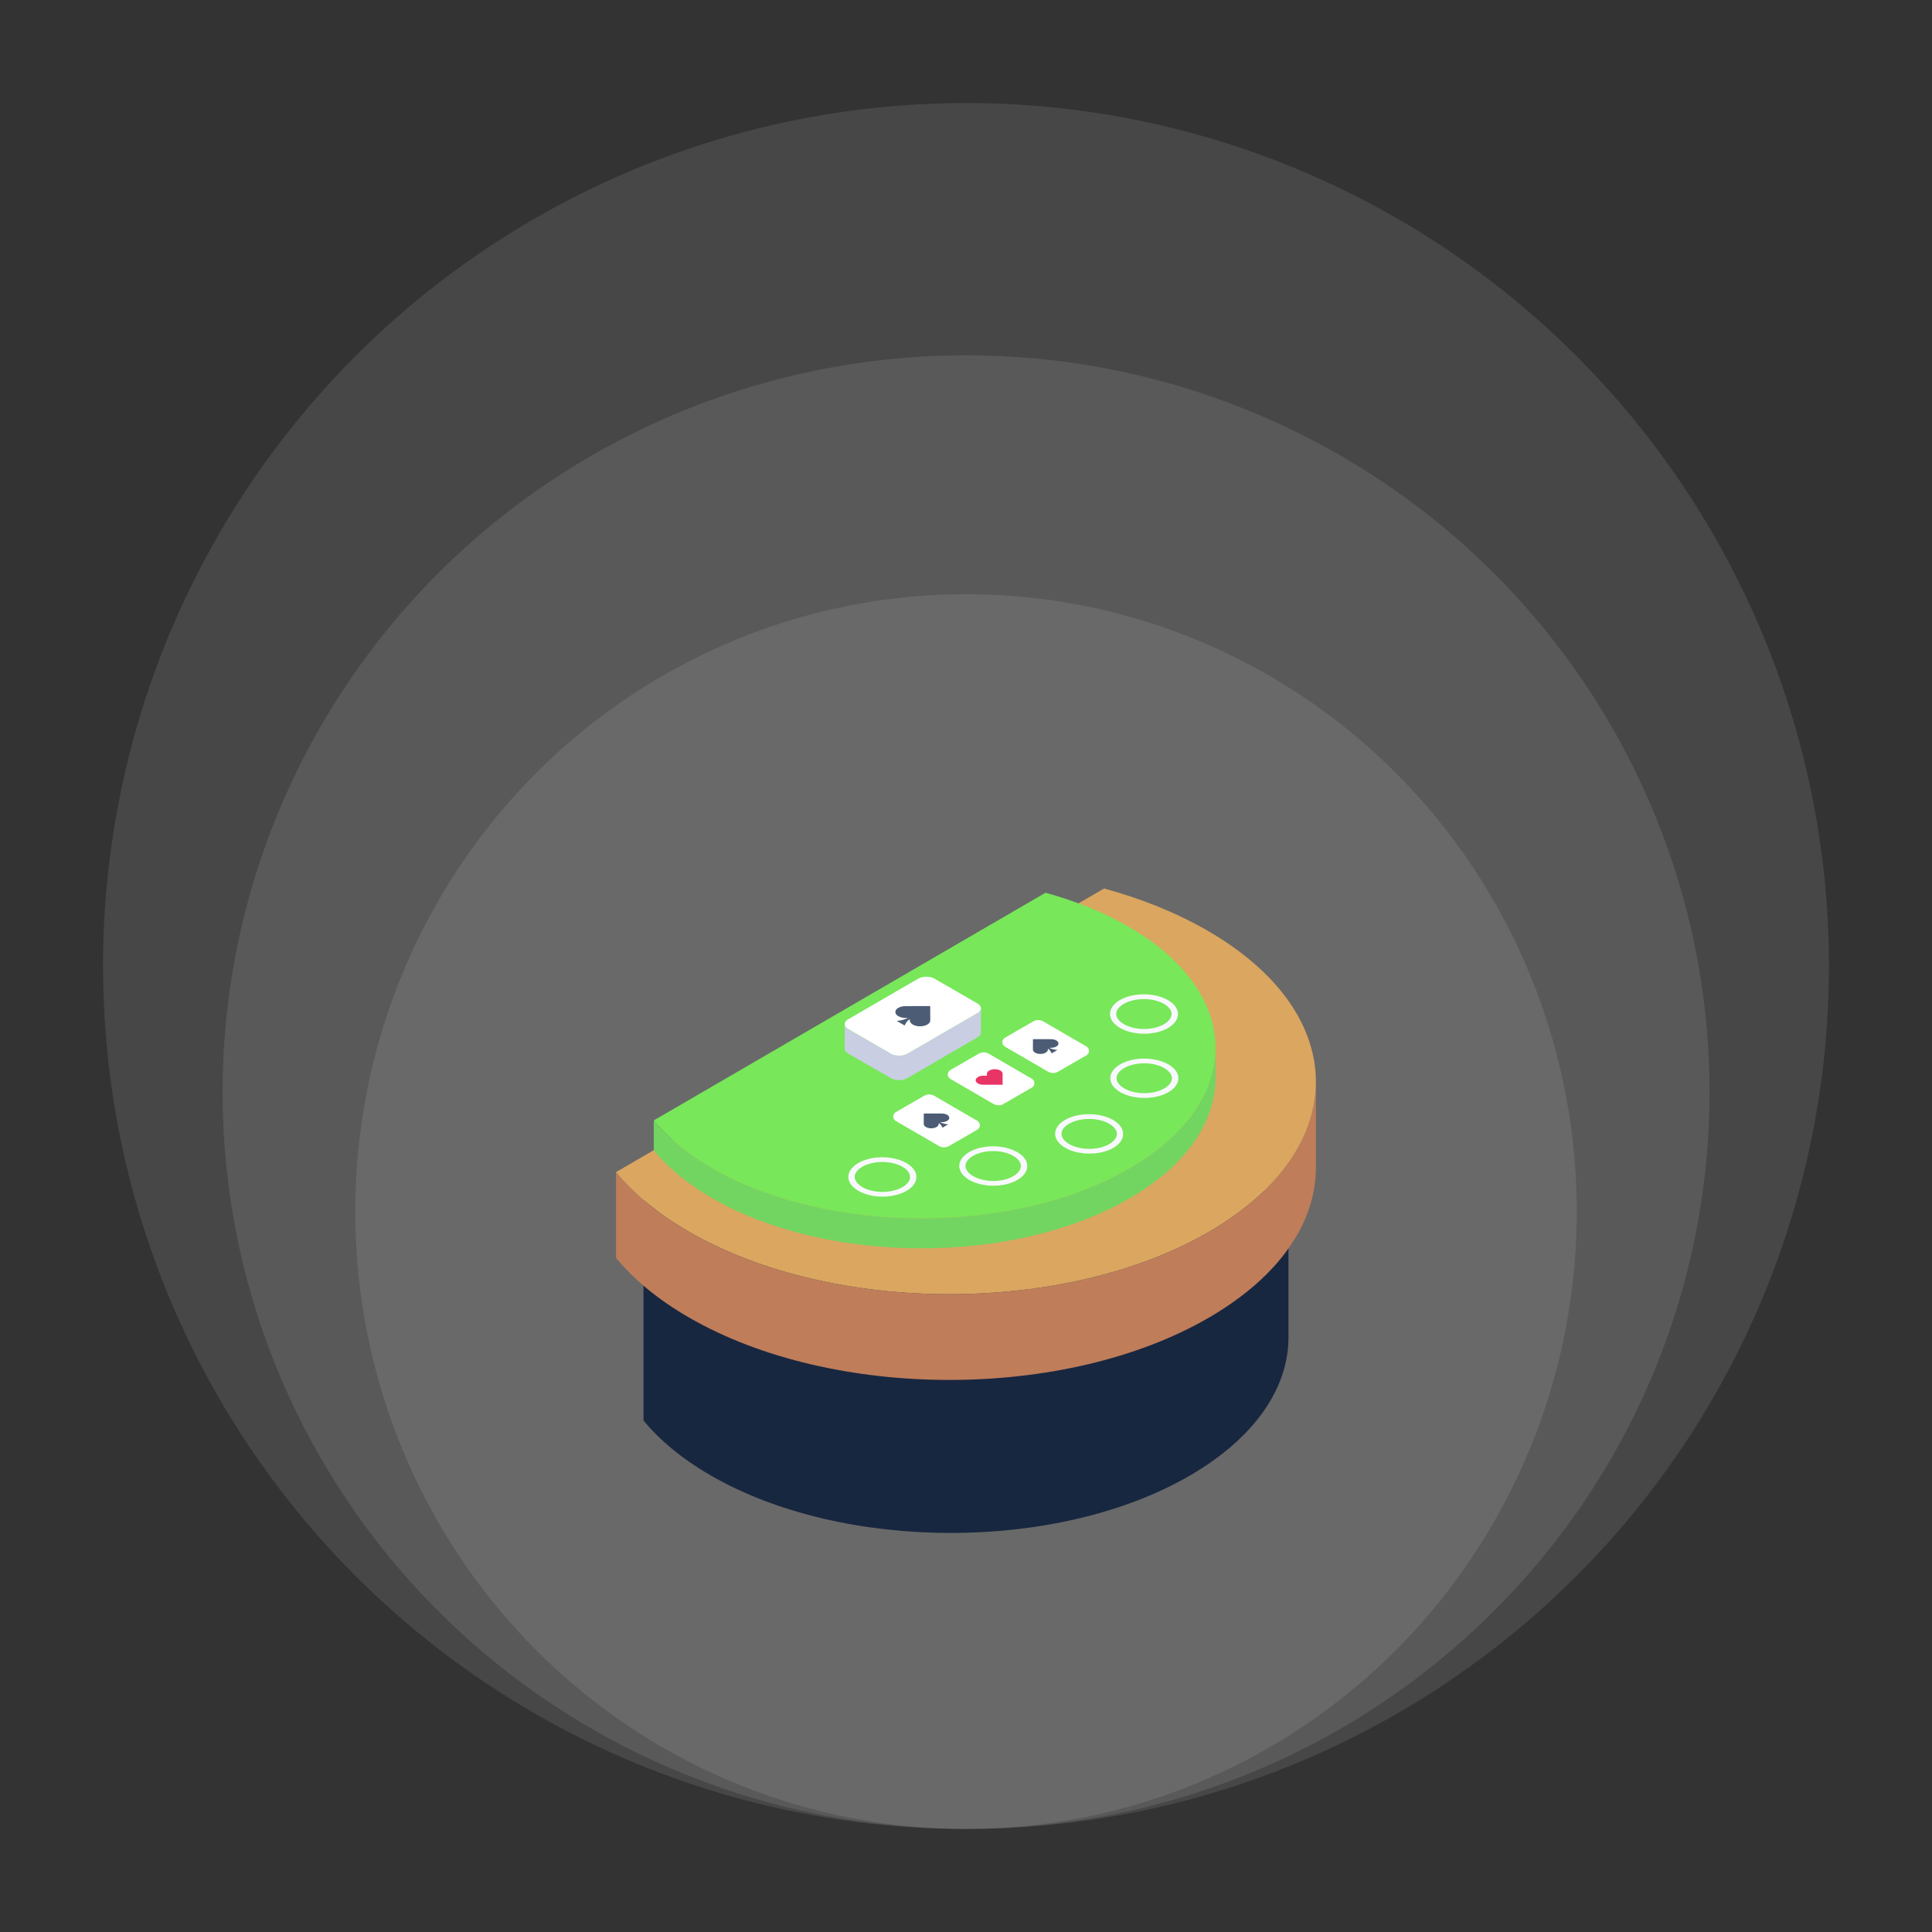 <svg xmlns="http://www.w3.org/2000/svg" width="150" height="150" viewBox="0 0 150 150" fill="none"><rect x="0" y="0" width="150" height="150" fill="#333333" stroke="none"/><ellipse cx="75.002" cy="94.067" rx="47.416" ry="47.931" fill="white" fill-opacity="0.1"></ellipse><ellipse cx="75.005" cy="84.794" rx="57.723" ry="57.208" fill="white" fill-opacity="0.1"></ellipse><ellipse cx="75" cy="75" rx="67" ry="67" fill="white" fill-opacity="0.1"></ellipse><path d="M84.503 92.458C77.716 94.21 69.916 94.21 63.11 92.458H49.961V110.286C51.232 111.829 52.972 113.278 55.189 114.558C65.493 120.506 82.153 120.506 92.389 114.558C97.479 111.6 100.026 107.73 100.037 103.853V92.458H84.503Z" fill="#182740"></path><path d="M102.168 84.022V90.68C102.156 94.886 99.392 99.086 93.868 102.295C82.761 108.752 64.683 108.752 53.502 102.297C51.096 100.908 49.208 99.335 47.828 97.661V91.002C49.208 92.677 51.096 94.249 53.502 95.638C64.683 102.093 82.761 102.093 93.868 95.638C99.392 92.428 102.155 88.226 102.168 84.022Z" fill="#BF7D5A"></path><path d="M93.745 72.251C104.925 78.707 104.984 89.178 93.868 95.638C82.761 102.093 64.683 102.093 53.502 95.638C51.096 94.249 49.208 92.676 47.828 91.002L85.723 68.981C88.618 69.775 91.338 70.862 93.745 72.251Z" fill="#DBA660"></path><path d="M94.372 81.385V83.712C94.362 87.088 92.143 90.459 87.71 93.034C78.795 98.216 64.285 98.216 55.311 93.034C53.381 91.92 51.865 90.657 50.758 89.314V86.988C51.865 88.332 53.381 89.594 55.311 90.709C64.285 95.889 78.795 95.889 87.711 90.709C92.143 88.132 94.362 84.761 94.372 81.385Z" fill="#72D561"></path><path d="M87.611 71.938C96.585 77.119 96.633 85.523 87.71 90.708C78.795 95.889 64.285 95.889 55.311 90.708C53.381 89.594 51.865 88.331 50.758 86.988L81.173 69.312C83.496 69.95 85.681 70.823 87.611 71.938Z" fill="#78E75A"></path><path d="M69.547 87.029L72.894 88.974C73.014 89.043 73.151 89.08 73.29 89.08C73.429 89.08 73.566 89.043 73.686 88.974L75.882 87.706C75.942 87.671 75.991 87.621 76.026 87.561C76.06 87.501 76.078 87.433 76.078 87.364C76.078 87.295 76.06 87.227 76.026 87.168C75.991 87.108 75.942 87.058 75.882 87.023L72.536 85.078C72.416 85.008 72.279 84.972 72.14 84.972C72.001 84.972 71.865 85.008 71.745 85.078L69.548 86.346C69.489 86.381 69.439 86.43 69.404 86.49C69.37 86.55 69.352 86.618 69.352 86.687C69.351 86.756 69.369 86.824 69.404 86.884C69.438 86.944 69.487 86.994 69.547 87.029Z" fill="white"></path><path d="M71.723 86.452L71.719 87.179C71.721 87.211 71.719 87.242 71.72 87.277C71.732 87.461 71.988 87.602 72.306 87.6C72.464 87.599 72.606 87.562 72.71 87.502C72.812 87.444 72.877 87.362 72.882 87.272C72.885 87.248 72.876 87.222 72.882 87.198C73.019 87.274 73.09 87.367 73.17 87.555L73.625 87.292C73.41 87.279 73.2 87.225 73.005 87.135V87.122L73.109 87.126C73.279 87.126 73.428 87.087 73.535 87.026C73.64 86.965 73.703 86.881 73.703 86.788C73.702 86.6 73.451 86.454 73.115 86.454C72.655 86.452 72.194 86.453 71.723 86.452Z" fill="#4C5C75"></path><path d="M70.365 90.293C71.012 90.668 71.312 91.228 71.06 91.776C70.692 92.586 69.237 93.075 67.83 92.854C67.416 92.796 67.016 92.662 66.649 92.46C66.001 92.087 65.704 91.527 65.957 90.981C66.325 90.17 67.779 89.681 69.187 89.902C69.647 89.972 70.048 90.111 70.365 90.293Z" fill="#F8F9FE"></path><path d="M68.523 92.54C67.938 92.54 67.365 92.404 66.95 92.164C66.695 92.016 66.514 91.838 66.425 91.646C66.379 91.556 66.357 91.457 66.359 91.356C66.362 91.256 66.389 91.158 66.438 91.07C66.644 90.683 67.211 90.373 67.921 90.261C68.116 90.23 68.312 90.215 68.504 90.215C69.087 90.215 69.657 90.351 70.067 90.589C70.322 90.736 70.506 90.916 70.596 91.109C70.64 91.2 70.661 91.3 70.658 91.401C70.654 91.502 70.626 91.6 70.576 91.688C70.368 92.075 69.799 92.385 69.091 92.496C68.903 92.525 68.714 92.54 68.525 92.541L68.523 92.54Z" fill="#78E75A"></path><path d="M73.781 83.763L77.128 85.707C77.249 85.777 77.385 85.814 77.524 85.814C77.663 85.814 77.8 85.777 77.92 85.707L80.116 84.439C80.176 84.405 80.225 84.355 80.26 84.295C80.294 84.235 80.312 84.167 80.312 84.098C80.312 84.029 80.294 83.961 80.26 83.901C80.225 83.841 80.176 83.792 80.116 83.757L76.77 81.812C76.649 81.742 76.513 81.706 76.374 81.706C76.235 81.706 76.099 81.742 75.978 81.812L73.782 83.08C73.722 83.115 73.673 83.165 73.638 83.224C73.604 83.284 73.586 83.352 73.586 83.421C73.586 83.49 73.604 83.558 73.638 83.618C73.673 83.678 73.721 83.728 73.781 83.763Z" fill="white"></path><path d="M75.942 83.612C75.89 83.641 75.845 83.679 75.808 83.725C75.703 83.863 75.742 83.995 75.915 84.109C76.04 84.185 76.184 84.225 76.331 84.222C76.826 84.225 77.322 84.222 77.816 84.222L77.844 84.22C77.844 84.121 77.84 84.022 77.841 83.923L77.843 83.371C77.843 83.171 77.575 83.016 77.234 83.014C77.085 83.011 76.936 83.047 76.804 83.117C76.693 83.181 76.624 83.269 76.622 83.369C76.622 83.416 76.629 83.463 76.631 83.518C76.535 83.518 76.456 83.514 76.374 83.514C76.224 83.509 76.075 83.543 75.942 83.612Z" fill="#E93565"></path><path d="M78.017 81.256L81.364 83.201C81.484 83.271 81.621 83.308 81.76 83.308C81.899 83.308 82.036 83.271 82.156 83.201L84.353 81.933C84.412 81.898 84.462 81.848 84.496 81.789C84.531 81.729 84.549 81.661 84.549 81.592C84.549 81.523 84.531 81.455 84.496 81.395C84.462 81.335 84.412 81.285 84.353 81.25L81.006 79.305C80.886 79.235 80.749 79.198 80.61 79.198C80.471 79.198 80.334 79.235 80.214 79.304L78.017 80.572C77.957 80.607 77.908 80.657 77.873 80.717C77.838 80.777 77.82 80.845 77.82 80.914C77.82 80.983 77.838 81.052 77.873 81.112C77.908 81.171 77.957 81.221 78.017 81.256Z" fill="white"></path><path d="M80.199 80.679C80.199 80.924 80.196 81.165 80.195 81.406C80.198 81.438 80.195 81.47 80.196 81.504C80.209 81.689 80.465 81.83 80.783 81.827C80.94 81.827 81.083 81.789 81.186 81.729C81.288 81.67 81.353 81.59 81.359 81.499C81.361 81.475 81.352 81.45 81.359 81.425C81.495 81.502 81.566 81.595 81.647 81.782L82.102 81.52C81.887 81.507 81.677 81.453 81.481 81.362V81.35L81.585 81.353C81.755 81.353 81.905 81.315 82.011 81.254C82.116 81.193 82.18 81.109 82.179 81.016C82.179 80.827 81.927 80.682 81.591 80.682C81.132 80.679 80.67 80.68 80.199 80.679Z" fill="#4C5C75"></path><path d="M90.682 77.647C90.999 77.831 91.24 78.063 91.367 78.33C91.744 79.15 90.914 79.988 89.507 80.209C88.57 80.354 87.604 80.181 86.957 79.807C86.639 79.624 86.397 79.392 86.274 79.126C85.889 78.311 86.719 77.472 88.125 77.251C89.069 77.104 90.032 77.274 90.682 77.647ZM90.713 82.637C91.358 83.011 91.652 83.566 91.4 84.111C91.024 84.927 89.577 85.411 88.17 85.19C87.753 85.134 87.349 85.001 86.98 84.797C86.335 84.424 86.037 83.866 86.29 83.32C86.664 82.505 88.11 82.022 89.518 82.242C89.987 82.314 90.394 82.453 90.713 82.637Z" fill="#F8F9FE"></path><path d="M88.828 79.891C88.243 79.891 87.67 79.754 87.254 79.514C87 79.366 86.818 79.188 86.729 78.996C86.684 78.906 86.662 78.807 86.664 78.707C86.667 78.607 86.694 78.509 86.743 78.421C86.948 78.033 87.516 77.723 88.226 77.612C88.42 77.581 88.616 77.566 88.809 77.566C89.392 77.566 89.961 77.702 90.371 77.94C90.627 78.087 90.81 78.266 90.901 78.459C90.945 78.549 90.966 78.65 90.962 78.751C90.959 78.852 90.93 78.95 90.88 79.038C90.672 79.426 90.104 79.737 89.395 79.847C89.208 79.876 89.019 79.891 88.829 79.891H88.828ZM88.854 84.877C88.269 84.877 87.695 84.74 87.28 84.501C87.026 84.354 86.843 84.174 86.754 83.984C86.709 83.894 86.686 83.794 86.689 83.694C86.692 83.593 86.719 83.494 86.769 83.407C86.974 83.02 87.542 82.709 88.252 82.599C88.446 82.568 88.642 82.553 88.835 82.553C89.418 82.553 89.987 82.689 90.397 82.927C90.653 83.074 90.836 83.254 90.927 83.446C90.971 83.537 90.992 83.638 90.988 83.739C90.985 83.84 90.957 83.938 90.906 84.026C90.698 84.413 90.13 84.723 89.421 84.834C89.234 84.863 89.043 84.877 88.854 84.877Z" fill="#78E75A"></path><path d="M86.422 86.954C87.452 87.549 87.466 88.522 86.435 89.122C85.412 89.716 83.732 89.71 82.702 89.116C81.672 88.522 81.658 87.549 82.682 86.954C83.712 86.355 85.392 86.359 86.422 86.954Z" fill="#F8F9FE"></path><path d="M84.579 89.198C83.993 89.198 83.419 89.061 83.005 88.822C82.75 88.675 82.568 88.495 82.478 88.303C82.434 88.214 82.412 88.114 82.414 88.014C82.417 87.914 82.444 87.816 82.493 87.728C82.698 87.34 83.266 87.03 83.976 86.919C84.171 86.888 84.367 86.874 84.559 86.874C85.142 86.874 85.712 87.009 86.121 87.247C86.377 87.394 86.561 87.573 86.651 87.767C86.695 87.858 86.716 87.958 86.712 88.058C86.709 88.159 86.681 88.258 86.631 88.345C86.423 88.734 85.854 89.044 85.146 89.155C84.958 89.183 84.768 89.198 84.579 89.198Z" fill="#78E75A"></path><path d="M78.982 89.451C79.299 89.634 79.54 89.866 79.664 90.132C80.049 90.948 79.218 91.786 77.812 92.007C76.868 92.154 75.904 91.984 75.255 91.611C74.938 91.427 74.697 91.197 74.57 90.928C74.185 90.113 75.024 89.27 76.43 89.049C77.367 88.904 78.333 89.077 78.982 89.451Z" fill="#F8F9FE"></path><path d="M77.125 91.691C76.54 91.691 75.967 91.554 75.552 91.314C75.297 91.167 75.116 90.988 75.026 90.797C74.981 90.707 74.959 90.608 74.961 90.507C74.963 90.407 74.99 90.308 75.04 90.221C75.246 89.834 75.813 89.523 76.523 89.412C76.718 89.382 76.913 89.367 77.106 89.367C77.689 89.367 78.258 89.503 78.668 89.741C78.924 89.888 79.107 90.067 79.198 90.259C79.242 90.35 79.263 90.451 79.259 90.552C79.256 90.653 79.228 90.751 79.177 90.839C78.969 91.227 78.401 91.537 77.692 91.648C77.505 91.677 77.315 91.691 77.125 91.691Z" fill="#78E75A"></path><path d="M76.161 78.269L76.157 80.171C76.157 80.307 76.067 80.432 75.897 80.534L70.449 83.707C70.099 83.911 69.532 83.911 69.17 83.708L65.838 81.789C65.657 81.687 65.578 81.551 65.578 81.416L65.582 79.514C65.582 79.65 65.672 79.785 65.842 79.899L69.185 81.806C69.536 82.021 70.102 82.009 70.453 81.804L75.9 78.643C76.07 78.541 76.161 78.405 76.161 78.269Z" fill="#C9CEE2"></path><path d="M75.894 77.912C76.249 78.116 76.25 78.442 75.898 78.646L70.452 81.805C70.101 82.009 69.532 82.015 69.178 81.81L65.845 79.885C65.49 79.681 65.489 79.347 65.841 79.143L71.287 75.984C71.638 75.779 72.208 75.784 72.561 75.987L75.894 77.912Z" fill="white"></path><path d="M72.22 78.111C72.227 78.448 72.224 78.777 72.226 79.103V79.238C72.205 79.494 71.859 79.681 71.428 79.681C71.235 79.686 71.044 79.641 70.874 79.55C70.734 79.469 70.644 79.357 70.636 79.231L70.635 79.129C70.448 79.238 70.355 79.362 70.24 79.621L69.62 79.263C69.946 79.24 70.227 79.161 70.469 79.045L70.463 79.029L70.325 79.033C70.122 79.037 69.922 78.989 69.742 78.895C69.599 78.813 69.514 78.7 69.516 78.572C69.516 78.316 69.862 78.115 70.315 78.115C70.949 78.111 71.579 78.111 72.22 78.111Z" fill="#4C5C75"></path></svg>